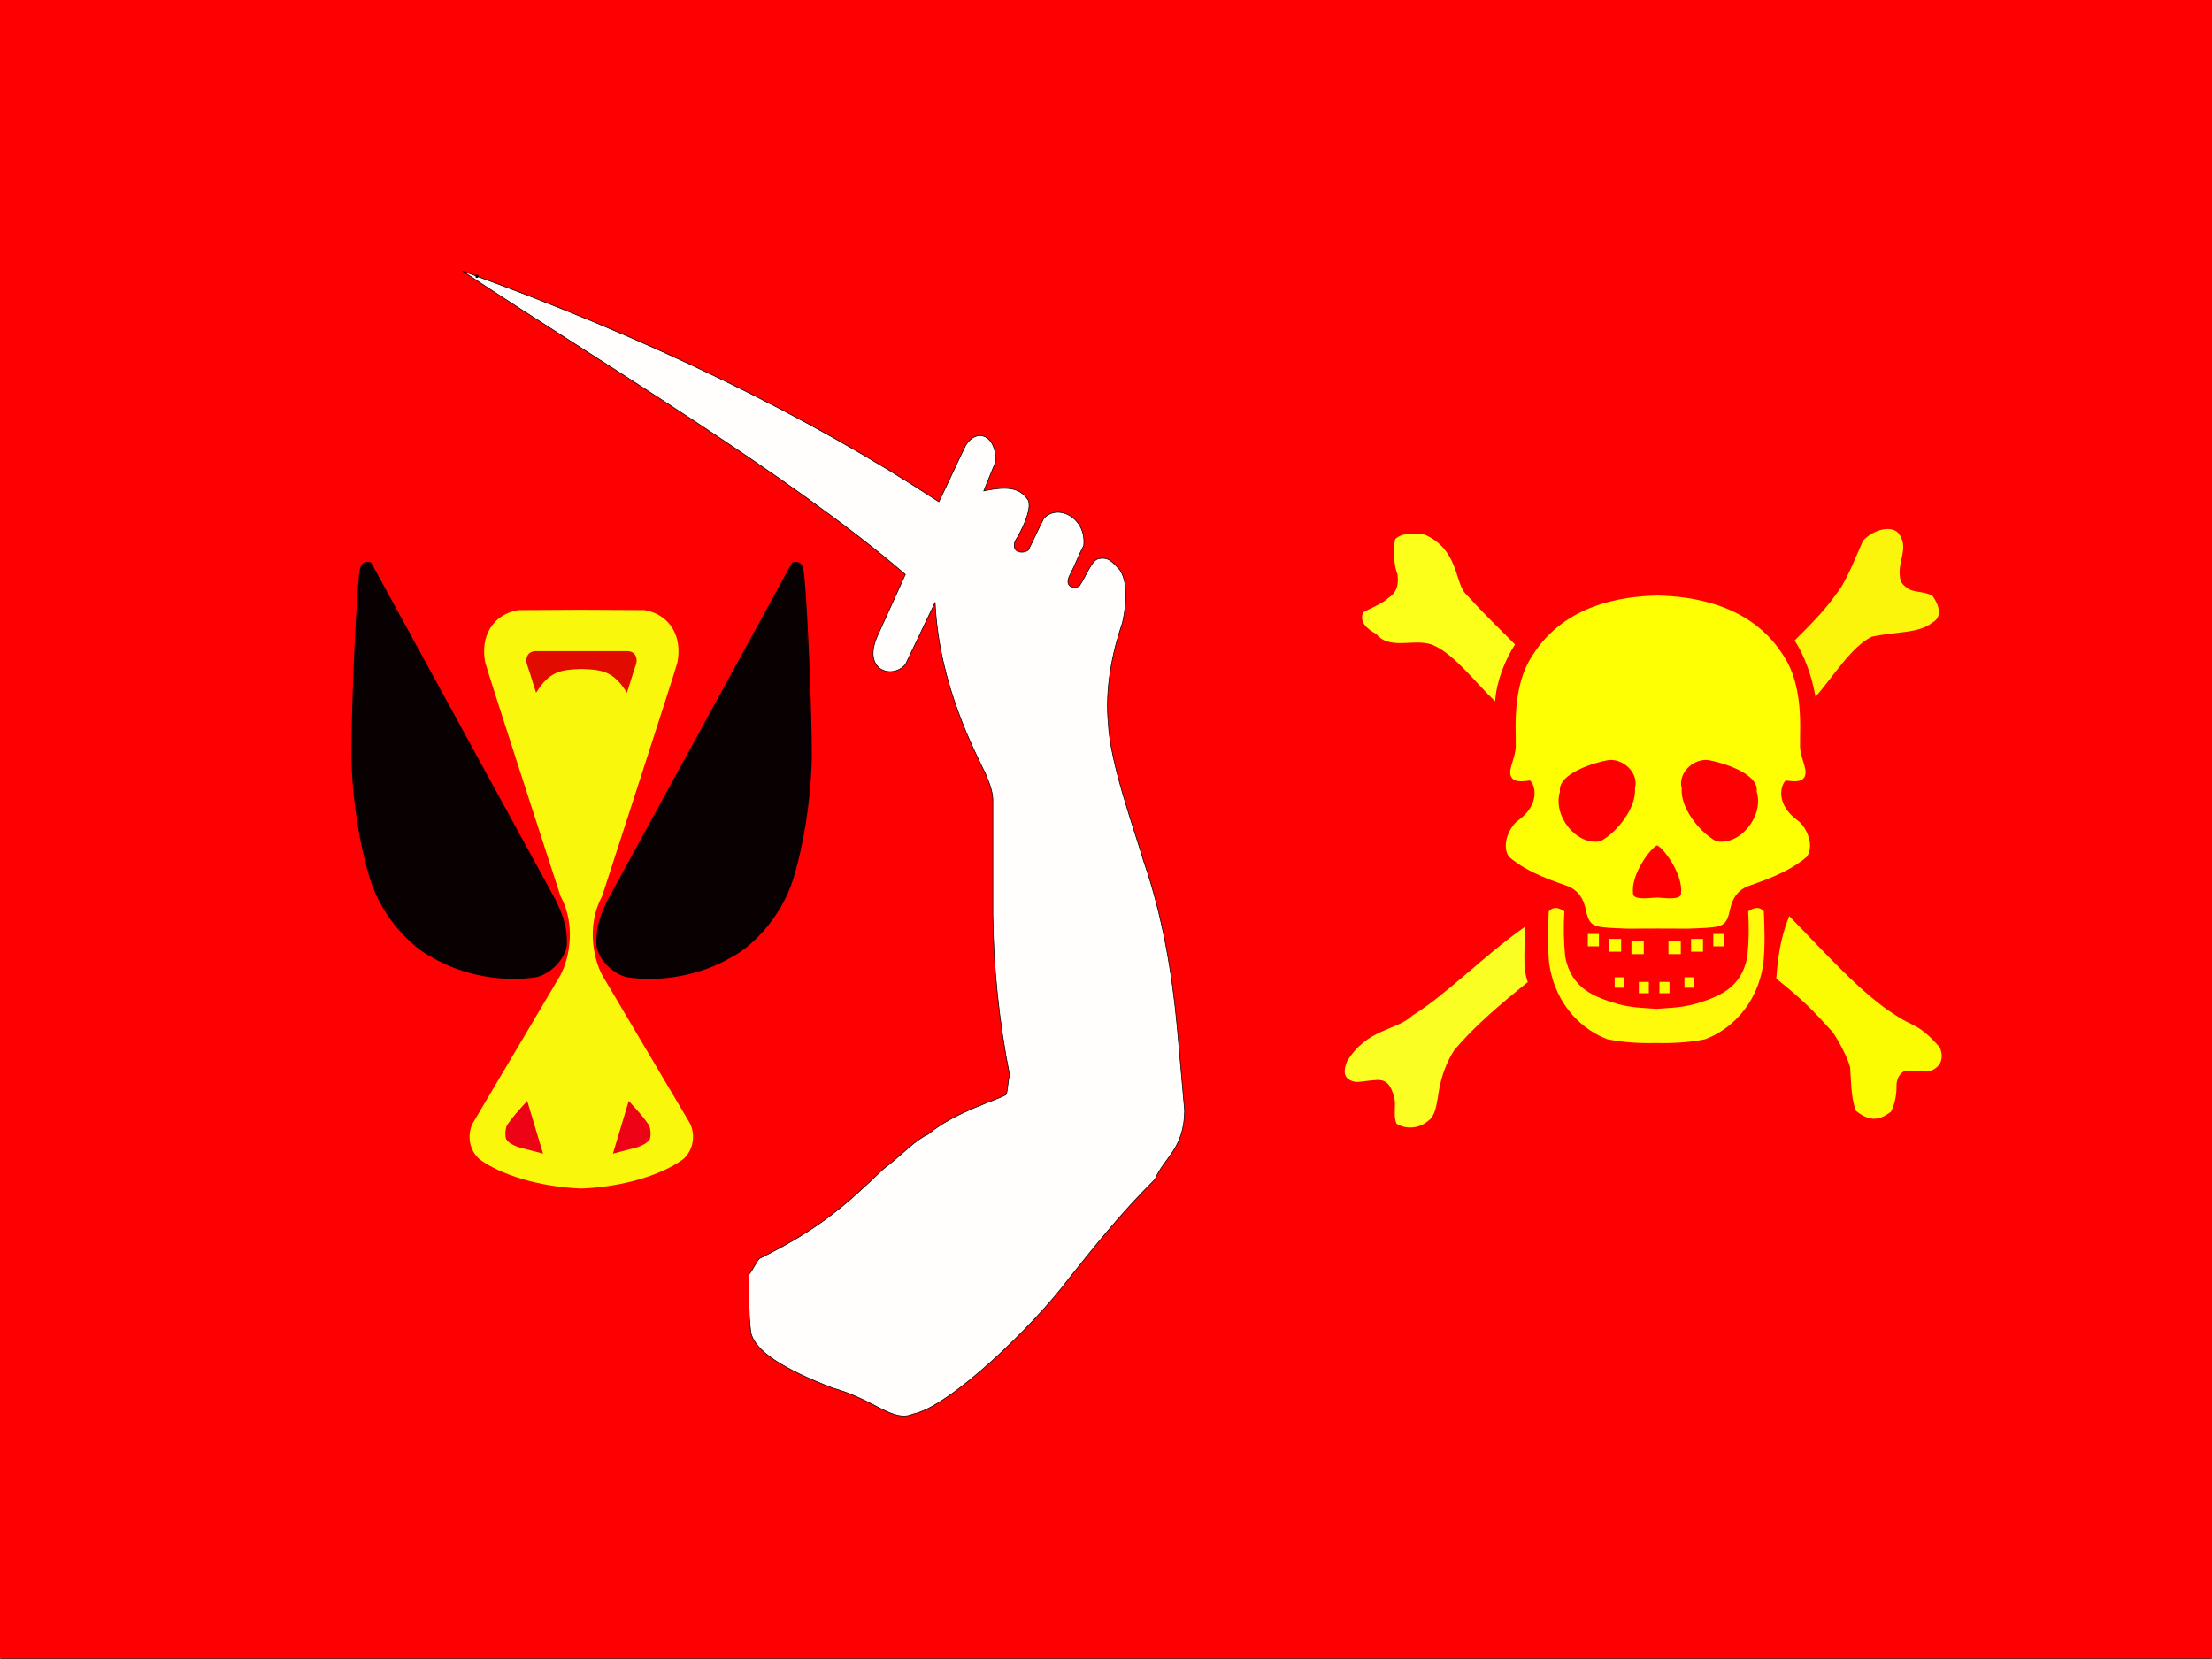 <?xml version="1.0" encoding="UTF-8"?><!-- Created with Inkscape (http://www.inkscape.org/) --><svg width="692" height="519" viewBox="4.002 5.003 692.309 519.343" xmlns:dc="http://purl.org/dc/elements/1.1/" xmlns:cc="http://web.resource.org/cc/" xmlns:rdf="http://www.w3.org/1999/02/22-rdf-syntax-ns#" xmlns:svg="http://www.w3.org/2000/svg" xmlns="http://www.w3.org/2000/svg" xmlns:sodipodi="http://inkscape.sourceforge.net/DTD/sodipodi-0.dtd" xmlns:inkscape="http://www.inkscape.org/namespaces/inkscape" id="svg1370" sodipodi:version="0.32" inkscape:version="0.42+devel" sodipodi:docbase="D:\Wikipedia\Na zamówienie" sodipodi:docname="Christopher_Moody_Flaga.svg" version="1.0">
  <rect x="4.002" y="5.003" width="692.309" height="519.343" fill="#333333" stroke="none"/>
  <defs xmlns="http://www.w3.org/2000/svg" id="defs1373"/>
  <sodipodi:namedview xmlns:sodipodi="http://inkscape.sourceforge.net/DTD/sodipodi-0.dtd" xmlns:inkscape="http://www.inkscape.org/namespaces/inkscape" inkscape:window-height="694" inkscape:window-width="985" inkscape:pageshadow="2" inkscape:pageopacity="0.0" borderopacity="1.0" bordercolor="#666666" pagecolor="#ffffff" id="base" showguides="true" inkscape:guide-bbox="true" inkscape:zoom="0.86249567" inkscape:cx="316.89454" inkscape:cy="247.76355" inkscape:window-x="0" inkscape:window-y="-2" inkscape:current-layer="svg1370"/>
  <g xmlns="http://www.w3.org/2000/svg" xmlns:sodipodi="http://inkscape.sourceforge.net/DTD/sodipodi-0.dtd" id="g2464" transform="matrix(0.935,0,0,0.935,2.319,3.466)">
    <rect y="-0.189" x="0" height="557.085" width="743.199" id="rect1379" style="opacity:1;fill:#fe0002;fill-opacity:1;fill-rule:evenodd;stroke:none;stroke-width:0.354;stroke-linecap:round;stroke-linejoin:round;stroke-miterlimit:4;stroke-dasharray:none;stroke-dashoffset:0;stroke-opacity:1"/>
    <g id="g2429">
      <g id="g2286">
        <path sodipodi:nodetypes="cccccccccccccccccccccccccccccccccccccc" id="path2256" d="M 372.787,243.826 C 373.326,256.878 381.515,279.359 384.632,289.956 C 390.98,308.19 394.199,327.727 395.853,345.438 C 396.684,354.789 397.515,364.14 398.346,373.491 C 398.151,386.396 391.697,388.868 388.372,396.556 C 376.727,408.091 367.69,419.626 359.696,429.596 C 347.75,445.613 319.575,472.746 307.331,475.103 C 300.692,478.006 294.564,470.283 280.525,466.376 C 263.826,459.944 254.309,453.898 253.096,447.674 C 252.163,440.265 252.681,434.791 252.473,428.349 C 253.72,426.894 254.725,424.472 255.971,423.018 C 275.887,413.196 284.834,405.162 297.32,393.16 C 304.415,387.76 307.399,383.812 312.56,381.315 C 321.455,373.811 336.317,369.747 338.603,368.085 C 339.226,366.422 339.124,363.309 339.747,361.646 C 336.184,343.776 334.314,325.18 334.137,308.035 C 334.137,295.567 334.137,283.099 334.137,270.631 C 334.273,267.307 333.442,264.949 331.643,260.657 C 328.526,254.008 315.957,230.98 314.812,203.305 C 311.072,211.202 308.61,216.221 304.87,224.117 C 300.408,229.277 290.228,226.099 295.535,214.462 C 298.859,207.189 301.513,201.227 304.838,193.954 C 265.564,160.291 204.472,124.135 156.471,92.342 C 219.225,114.992 272.006,140.758 316.059,169.642 C 319.591,162.369 321.525,157.974 325.058,150.701 C 329.022,144.579 335.544,147.728 335.032,156.311 C 333.37,160.259 332.752,162.068 331.09,166.016 C 340.393,163.986 343.596,165.64 345.937,169.041 C 347.488,172.206 343.28,180.24 341.618,182.733 C 340.084,186.84 344.342,187.117 345.981,185.85 C 348.267,181.487 348.893,179.613 351.179,175.249 C 355.819,170.043 365.624,175.073 364.547,184.345 C 362.261,188.709 362.188,189.845 359.902,194.209 C 357.984,198.084 361.016,198.81 363.019,197.949 C 365.513,194.417 367.177,188.855 369.855,188.643 C 372.763,188.184 373.918,189.478 376.642,192.431 C 379.944,197.235 378.396,206.403 377.52,210.166 C 374.123,220.068 371.659,232.269 372.787,243.826 z " style="fill:#fffefc;fill-opacity:1;fill-rule:evenodd;stroke:#000000;stroke-width:0.214;stroke-linecap:butt;stroke-linejoin:miter;stroke-miterlimit:4;stroke-dasharray:none;stroke-opacity:1"/>
        <path id="path2254" d="M 160.964,94.126 C 161.383,94.126 161.802,94.126 160.964,94.126 z " style="fill:none;fill-opacity:0.75;fill-rule:evenodd;stroke:#000000;stroke-width:1.069px;stroke-linecap:butt;stroke-linejoin:miter;stroke-opacity:1"/>
        <g id="g2262">
          <path style="fill:#090001;fill-opacity:1;fill-rule:evenodd;stroke:none;stroke-width:1px;stroke-linecap:butt;stroke-linejoin:miter;stroke-opacity:1" d="M 125.948,189.947 C 146.653,227.811 167.358,265.675 188.064,303.54 C 189.574,307.069 191.581,310.952 191.518,317.256 C 191.719,321.443 187.091,327.294 181.474,328.781 C 170.165,330.657 156.434,328.209 146.195,322.072 C 139.709,318.829 129.706,309.066 125.605,295.99 C 122.052,284.304 119.964,270.566 119.467,258.279 C 118.954,250.626 120.571,207.792 121.829,195.094 C 122.173,192.021 122.285,188.965 125.948,189.947 z " id="path2258" sodipodi:nodetypes="ccccccccc"/>
          <path sodipodi:nodetypes="ccccccccc" id="path2260" d="M 266.946,189.947 C 246.241,227.811 225.536,265.675 204.83,303.54 C 203.32,307.069 201.313,310.952 201.376,317.256 C 201.175,321.443 205.803,327.294 211.42,328.781 C 222.729,330.657 236.46,328.209 246.699,322.072 C 253.185,318.829 263.188,309.066 267.29,295.99 C 270.842,284.304 272.93,270.566 273.427,258.279 C 273.94,250.626 272.323,207.792 271.065,195.094 C 270.721,192.021 270.609,188.965 266.946,189.947 z " style="fill:#090001;fill-opacity:1;fill-rule:evenodd;stroke:none;stroke-width:1px;stroke-linecap:butt;stroke-linejoin:miter;stroke-opacity:1"/>
        </g>
        <path sodipodi:nodetypes="ccccccccccccccc" d="M 196.34,205.789 L 175.149,205.899 C 166.631,207.434 162.464,214.782 164.182,223.447 C 164.694,225.786 189.407,301.754 189.407,301.754 C 194.781,311.515 192.368,323.798 188.42,329.721 L 159.905,377.868 C 158.04,381.852 158.918,386.824 162.208,389.712 C 169.044,394.83 181.941,398.998 196.35,399.583 C 210.758,398.998 223.655,394.83 230.491,389.712 C 233.782,386.824 234.659,381.852 232.795,377.868 L 204.279,329.721 C 200.331,323.798 197.918,311.515 203.292,301.754 C 203.292,301.754 228.005,225.786 228.517,223.447 C 230.235,214.782 226.068,207.434 217.55,205.899 L 196.34,205.789 z " style="fill:#f9f70c;fill-opacity:1;fill-rule:evenodd;stroke:none;stroke-width:1px;stroke-linecap:butt;stroke-linejoin:miter;stroke-opacity:1" id="path2272"/>
        <path sodipodi:nodetypes="ccccccccc" d="M 196.461,225.626 C 189.36,225.86 185.695,226.405 181.211,233.581 C 180.002,230.071 179.612,228.316 178.403,224.807 C 177.194,221.804 178.598,219.698 180.977,219.659 C 186.494,219.659 190.841,219.659 196.41,219.659 C 201.978,219.659 206.325,219.659 211.843,219.659 C 214.221,219.698 215.625,221.804 214.416,224.807 C 213.208,228.316 212.818,230.071 211.609,233.581 C 207.124,226.405 203.46,225.86 196.461,225.626 z " style="fill:#e10b00;fill-opacity:1;fill-rule:evenodd;stroke:none;stroke-width:1px;stroke-linecap:butt;stroke-linejoin:miter;stroke-opacity:1" id="path2279"/>
        <path sodipodi:nodetypes="cccccc" id="path2268" d="M 178.244,370.247 C 180.009,376.128 181.773,382.009 183.537,387.889 C 180.744,387.154 177.95,386.419 175.157,385.684 C 173.35,384.923 172.269,384.524 171.188,383.038 C 170.747,381.862 170.91,379.597 171.437,378.421 C 173.505,375.333 175.451,373.335 178.244,370.247 z " style="fill:#ee0216;fill-opacity:1;fill-rule:evenodd;stroke:none;stroke-width:1px;stroke-linecap:butt;stroke-linejoin:miter;stroke-opacity:1"/>
        <path style="fill:#ee0216;fill-opacity:1;fill-rule:evenodd;stroke:none;stroke-width:1px;stroke-linecap:butt;stroke-linejoin:miter;stroke-opacity:1" d="M 212.226,370.247 C 210.462,376.128 208.697,382.009 206.933,387.889 C 209.727,387.154 212.52,386.419 215.313,385.684 C 217.12,384.923 218.201,384.524 219.282,383.038 C 219.724,381.862 219.56,379.597 219.033,378.421 C 216.966,375.333 215.019,373.335 212.226,370.247 z " id="path2270" sodipodi:nodetypes="cccccc"/>
      </g>
      <g id="g2405">
        <g id="g2374">
          <path style="fill:#fcff1a;fill-opacity:1;fill-rule:evenodd;stroke:none;stroke-width:1px;stroke-linecap:butt;stroke-linejoin:miter;stroke-opacity:1" d="M 508.964,217.407 C 505.685,222.452 502.709,229.767 502.305,236.476 C 495.747,230.221 489.037,221.241 482.328,218.012 C 476.173,214.683 467.446,219.828 462.502,213.926 C 459.122,212.11 456.801,209.688 458.113,206.662 C 460.736,205.148 464.268,203.937 466.588,201.819 C 469.111,200.103 470.12,197.934 469.615,193.949 C 468.606,191.83 467.9,185.625 468.858,182.144 C 471.229,179.874 474.962,180.328 478.696,180.631 C 489.794,185.474 488.886,196.32 492.165,200.154 C 498.37,206.964 502.759,211.202 508.964,217.407 z " id="path2326" sodipodi:nodetypes="ccccccccccc"/>
          <path sodipodi:nodetypes="ccccccccccc" id="path2328" d="M 602.577,216.07 C 605.856,221.114 608.331,227.928 609.57,234.971 C 615.46,228.214 621.668,218.065 628.377,214.836 C 636.705,213.011 644.095,213.81 648.705,210.081 C 652.085,208.265 651.062,204.339 648.747,201.145 C 646.124,199.631 643.595,200.092 640.94,198.977 C 638.418,197.261 637.911,196.597 637.746,193.949 C 637.418,188.821 640.966,184.622 637.166,179.971 C 634.795,177.701 629.39,178.656 625.489,182.637 C 621.914,190.823 620.983,193.311 618.206,198.148 C 612.836,205.961 608.782,209.864 602.577,216.07 z " style="fill:#fbf50b;fill-opacity:1;fill-rule:evenodd;stroke:none;stroke-width:1px;stroke-linecap:butt;stroke-linejoin:miter;stroke-opacity:1"/>
          <g id="g2358">
            <path d="M 540.369,256.089 C 535.532,256.933 523.171,260.619 524.016,266.684 C 521.482,274.9 529.697,284.958 537.605,283.269 C 543.287,280.197 549.66,271.982 549.122,265.533 C 550.427,260.926 545.821,255.705 540.369,256.089 z M 573.524,256.089 C 578.361,256.933 590.722,260.619 589.878,266.684 C 592.412,274.9 584.196,284.958 576.288,283.269 C 570.606,280.197 564.234,271.982 564.771,265.533 C 563.466,260.926 568.073,255.705 573.524,256.089 z M 556.515,284.687 C 554.543,285.352 547.711,294.264 548.475,300.749 C 548.383,303.291 554.659,302.156 556.51,302.156 C 558.362,302.156 564.638,303.291 564.546,300.749 C 565.31,294.264 558.478,285.352 556.515,284.687 z M 556.572,201.032 C 544.622,201.311 525.672,204.002 514.921,220.899 C 506.813,232.921 509.943,250.022 509.022,253.23 C 508.55,255.907 507.847,256.972 507.374,259.649 C 506.925,264.363 512.256,263.113 513.988,262.956 C 515.758,264.542 517.385,270.827 510.209,276.183 C 507.483,277.927 504.126,284.273 506.902,288.466 C 513.579,294.271 523.122,296.97 526.743,298.387 C 532.61,300.798 532.412,306.575 533.357,308.78 C 534.702,312.186 536.61,312.171 546.585,312.559 C 549.734,312.559 553.433,312.523 556.541,312.523 C 559.648,312.523 563.86,312.559 567.01,312.559 C 576.985,312.171 578.893,312.186 580.237,308.78 C 581.182,306.575 580.985,300.798 586.851,298.387 C 590.473,296.97 600.015,294.271 606.693,288.466 C 609.468,284.273 606.112,277.927 603.386,276.183 C 596.21,270.827 597.836,264.542 599.606,262.956 C 601.338,263.113 606.669,264.363 606.22,259.649 C 605.748,256.972 605.045,255.907 604.573,253.23 C 603.651,250.022 606.782,232.921 598.673,220.899 C 587.923,204.002 568.46,201.275 556.572,201.032 z " style="fill:#feff03;fill-opacity:1;fill-rule:evenodd;stroke:none;stroke-width:1px;stroke-linecap:butt;stroke-linejoin:miter;stroke-opacity:1" id="path2305"/>
            <g id="g2338">
              <rect style="opacity:1;fill:#feff03;fill-opacity:1;fill-rule:evenodd;stroke:none;stroke-width:0.2;stroke-linecap:round;stroke-linejoin:round;stroke-miterlimit:4;stroke-dasharray:none;stroke-dashoffset:0;stroke-opacity:1" id="rect2330" width="3.719" height="4.132" x="533.336" y="314.342"/>
              <rect style="opacity:1;fill:#feff03;fill-opacity:1;fill-rule:evenodd;stroke:none;stroke-width:0.2;stroke-linecap:round;stroke-linejoin:round;stroke-miterlimit:4;stroke-dasharray:none;stroke-dashoffset:0;stroke-opacity:1" id="rect2332" width="3.995" height="4.27" x="540.498" y="315.995"/>
              <rect style="opacity:1;fill:#feff03;fill-opacity:1;fill-rule:evenodd;stroke:none;stroke-width:0.2;stroke-linecap:round;stroke-linejoin:round;stroke-miterlimit:4;stroke-dasharray:none;stroke-dashoffset:0;stroke-opacity:1" id="rect2334" width="4.132" height="4.27" x="547.937" y="316.821"/>
            </g>
            <g transform="matrix(-1,0,0,1,1112.405,0)" id="g2343">
              <rect y="314.342" x="533.336" height="4.132" width="3.719" id="rect2345" style="opacity:1;fill:#feff03;fill-opacity:1;fill-rule:evenodd;stroke:none;stroke-width:0.2;stroke-linecap:round;stroke-linejoin:round;stroke-miterlimit:4;stroke-dasharray:none;stroke-dashoffset:0;stroke-opacity:1"/>
              <rect y="315.995" x="540.498" height="4.27" width="3.995" id="rect2347" style="opacity:1;fill:#feff03;fill-opacity:1;fill-rule:evenodd;stroke:none;stroke-width:0.2;stroke-linecap:round;stroke-linejoin:round;stroke-miterlimit:4;stroke-dasharray:none;stroke-dashoffset:0;stroke-opacity:1"/>
              <rect y="316.821" x="547.937" height="4.27" width="4.132" id="rect2349" style="opacity:1;fill:#feff03;fill-opacity:1;fill-rule:evenodd;stroke:none;stroke-width:0.2;stroke-linecap:round;stroke-linejoin:round;stroke-miterlimit:4;stroke-dasharray:none;stroke-dashoffset:0;stroke-opacity:1"/>
            </g>
            <path sodipodi:nodetypes="ccccccccccccccc" d="M 556.008,350.844 C 550.986,350.981 545.467,350.706 539.948,349.604 C 532.188,346.757 522.5,338.814 520.388,324.122 C 519.791,317.786 520.021,312.551 520.25,306.766 C 521.72,305.113 523.464,305.389 525.485,306.766 C 525.163,311.817 525.255,317.005 525.76,321.918 C 527.734,332.708 535.769,335.508 543.253,337.758 C 548.258,339.09 551.472,339.044 556.257,339.411 C 561.042,339.044 564.256,339.09 569.261,337.758 C 576.745,335.508 584.78,332.708 586.754,321.918 C 587.259,317.005 587.351,311.817 587.029,306.766 C 589.05,305.389 590.794,305.113 592.264,306.766 C 592.493,312.551 592.723,317.786 592.126,324.122 C 590.014,338.814 580.326,346.757 572.567,349.604 C 567.047,350.706 561.528,350.981 556.008,350.844 z " style="fill:#fffa0b;fill-opacity:1;fill-rule:evenodd;stroke:none;stroke-width:1px;stroke-linecap:butt;stroke-linejoin:miter;stroke-opacity:1" id="path2351"/>
          </g>
          <path style="fill:#fafe22;fill-opacity:1;fill-rule:evenodd;stroke:none;stroke-width:1px;stroke-linecap:butt;stroke-linejoin:miter;stroke-opacity:1" d="M 512.399,311.863 C 512.353,318.153 511.343,325.27 513.226,330.458 C 503.997,337.896 495.044,345.472 488.57,353.323 C 486.412,356.583 484.943,360.531 484.162,363.654 C 482.831,368.291 483.152,374.857 479.754,377.015 C 476.265,379.907 471.811,379.494 469.286,377.841 C 468.046,375.132 469.286,371.734 468.46,368.888 C 467.358,364.893 465.98,363.103 462.674,363.24 C 460.011,363.378 458.313,363.791 455.65,363.929 C 452.206,363.194 450.966,361.358 452.757,356.904 C 459.69,345.793 468.965,346.941 474.658,341.615 C 485.953,334.682 499.038,321.137 512.399,311.863 z " id="path2370" sodipodi:nodetypes="cccccccccccc"/>
          <path sodipodi:nodetypes="cccccccccccc" id="path2372" d="M 600.773,308.352 C 598.813,313.305 597.148,318.917 596.436,329.288 C 605.665,336.726 608.265,339.453 615.408,347.305 C 617.566,350.564 620.372,355.85 621.153,358.973 C 621.481,362.607 621.327,368.838 623.053,373.504 C 628.864,378.331 632.407,375.543 634.859,373.829 C 636.098,371.12 636.698,368.725 636.688,365.21 C 636.62,362.553 638.165,360.428 639.966,360.064 C 642.629,360.202 644.495,360.281 647.158,360.418 C 650.601,359.684 653.011,356.844 651.221,352.39 C 644.12,344.121 641.7,345.269 636.508,341.615 C 625.214,334.682 612.462,320.301 600.773,308.352 z " style="fill:#fbfc01;fill-opacity:1;fill-rule:evenodd;stroke:none;stroke-width:1px;stroke-linecap:butt;stroke-linejoin:miter;stroke-opacity:1"/>
        </g>
        <g id="g2395">
          <rect style="opacity:1;fill:#fbfc01;fill-opacity:1;fill-rule:evenodd;stroke:none;stroke-width:0.2;stroke-linecap:round;stroke-linejoin:round;stroke-miterlimit:4;stroke-dasharray:none;stroke-dashoffset:0;stroke-opacity:1" id="rect2391" width="3.074" height="3.484" x="542.323" y="328.855"/>
          <rect y="330.392" x="550.419" height="3.792" width="3.346" id="rect2393" style="opacity:1;fill:#fbfc01;fill-opacity:1;fill-rule:evenodd;stroke:none;stroke-width:0.2;stroke-linecap:round;stroke-linejoin:round;stroke-miterlimit:4;stroke-dasharray:none;stroke-dashoffset:0;stroke-opacity:1"/>
        </g>
        <g transform="matrix(-1,0,0,1,1111.087,0)" id="g2399">
          <rect y="328.855" x="542.323" height="3.484" width="3.074" id="rect2401" style="opacity:1;fill:#fbfc01;fill-opacity:1;fill-rule:evenodd;stroke:none;stroke-width:0.2;stroke-linecap:round;stroke-linejoin:round;stroke-miterlimit:4;stroke-dasharray:none;stroke-dashoffset:0;stroke-opacity:1"/>
          <rect style="opacity:1;fill:#fbfc01;fill-opacity:1;fill-rule:evenodd;stroke:none;stroke-width:0.2;stroke-linecap:round;stroke-linejoin:round;stroke-miterlimit:4;stroke-dasharray:none;stroke-dashoffset:0;stroke-opacity:1" id="rect2403" width="3.346" height="3.792" x="550.419" y="330.392"/>
        </g>
      </g>
    </g>
  </g>
</svg>